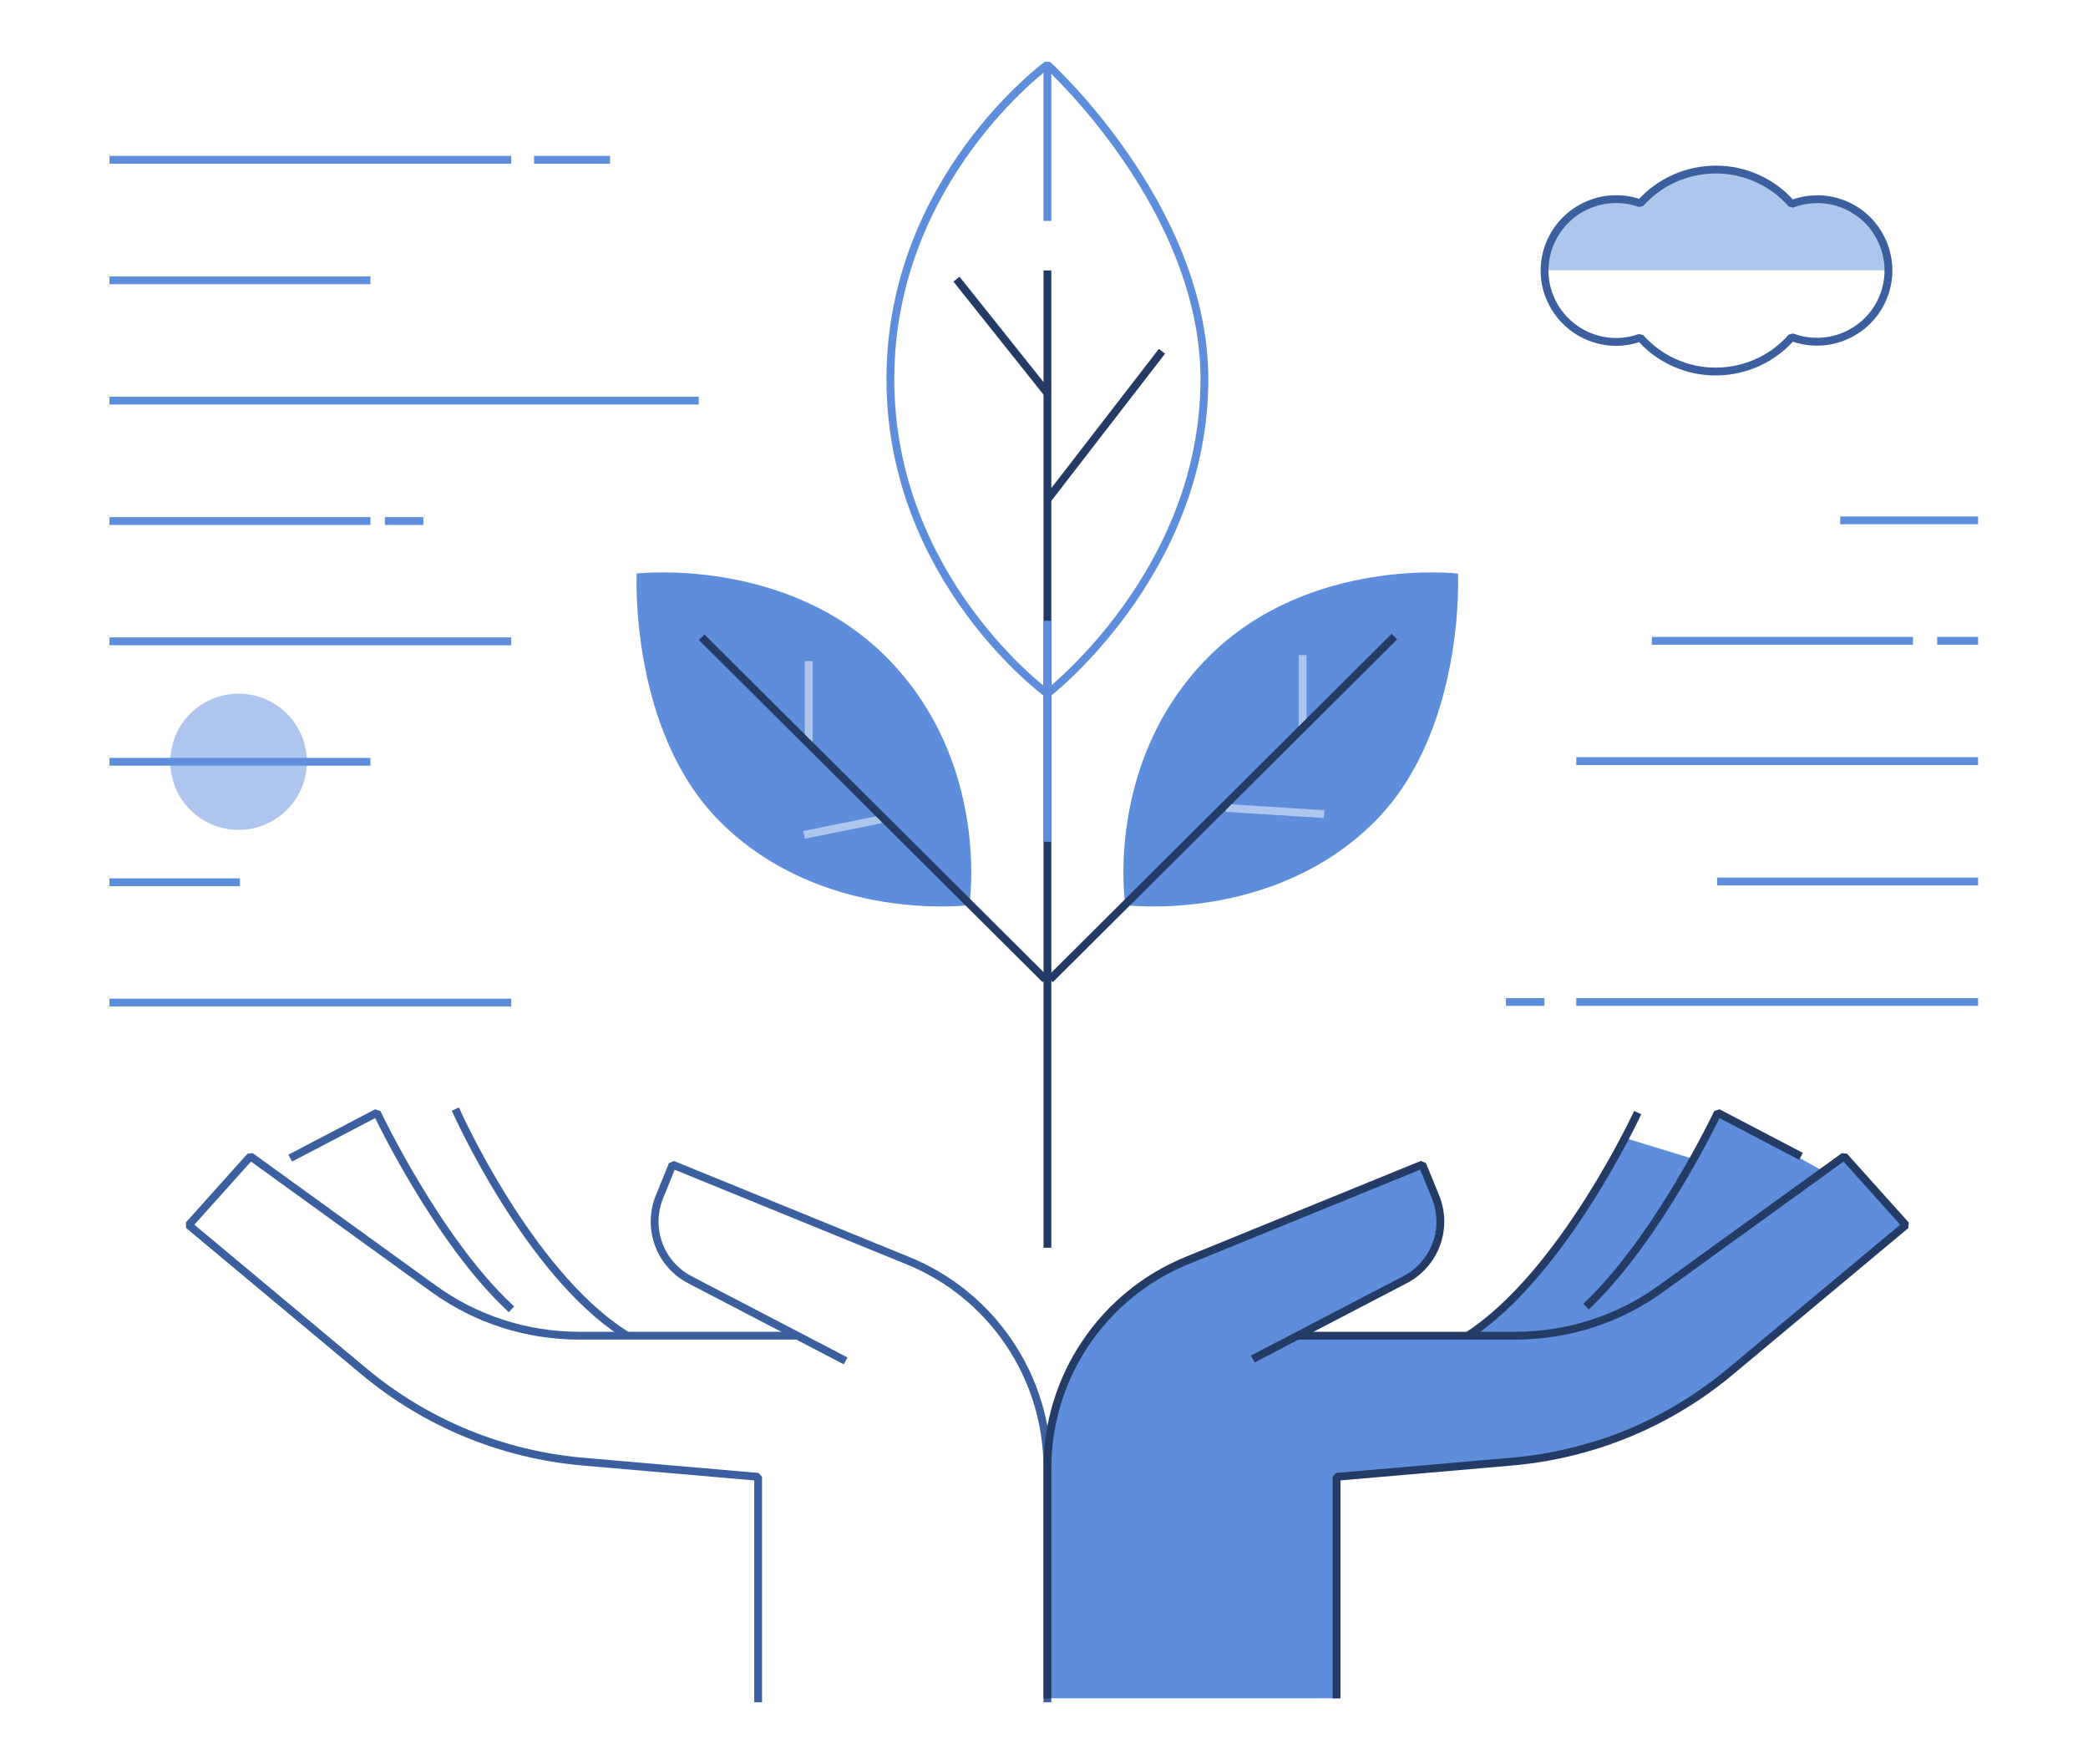 <svg width="200" height="169" viewBox="0 0 200 169" fill="none" xmlns="http://www.w3.org/2000/svg">
<g id="Umhverfismennt">
<g id="Group">
<path id="Vector" d="M22.852 79.488C26.464 79.488 29.392 76.568 29.392 72.965C29.392 69.362 26.464 66.442 22.852 66.442C19.24 66.442 16.312 69.362 16.312 72.965C16.312 76.568 19.24 79.488 22.852 79.488Z" fill="#AEC6ED"/>
<path id="Vector_2" d="M180.878 25.904C180.878 24.093 180.154 22.36 178.878 21.074C177.589 19.801 175.852 19.079 174.036 19.079C173.207 19.079 172.391 19.237 171.615 19.525C170.707 18.488 169.602 17.662 168.352 17.097C167.102 16.533 165.746 16.231 164.378 16.231C163.01 16.231 161.641 16.52 160.391 17.071C159.141 17.635 158.023 18.449 157.115 19.473C156.378 19.197 155.589 19.066 154.799 19.066C152.983 19.066 151.247 19.788 149.957 21.061C148.681 22.334 147.957 24.08 147.957 25.891H180.878V25.904Z" fill="#AEC6ED"/>
<path id="Vector_3" d="M100.328 119.51V25.903" stroke="#243C65" stroke-width="0.75" stroke-linejoin="bevel"/>
<path id="Vector_4" d="M100.328 162.677V140.666C100.328 136.388 101.604 132.201 103.999 128.644C106.394 125.087 109.789 122.331 113.762 120.703L136.236 111.542L137.157 113.996C137.815 115.755 137.802 117.698 137.118 119.443C136.42 121.189 135.104 122.619 133.42 123.446L124.302 127.935H146.052C150.42 127.935 154.683 126.557 158.236 124.011L176.657 110.754L182.565 117.343L167.881 129.668C160.723 135.666 151.894 139.328 142.578 140.154L128.039 141.441V162.664H100.341L100.328 162.677Z" fill="#5D8DDB"/>
<path id="Vector_5" d="M175.127 112.447L164.522 106.567L162.193 111.003L155.627 108.995C155.627 108.995 148.943 124.036 138.535 128.814C142.035 135.153 153.39 131.294 153.39 131.294L169.035 122.934L175.114 112.46L175.127 112.447Z" fill="#5D8DDB"/>
<path id="Vector_6" d="M72.618 162.677V141.454L55.828 139.997C48.118 139.328 40.789 136.309 34.854 131.348L18.078 117.343L23.986 110.754L41.526 123.433C45.565 126.36 50.433 127.922 55.42 127.935H75.855" stroke="#3C609F" stroke-width="0.75" stroke-linecap="square" stroke-linejoin="bevel"/>
<path id="Vector_7" d="M48.721 125.154C41.787 118.605 36.103 106.583 36.103 106.583L28.129 110.756" stroke="#3C609F" stroke-width="0.75" stroke-linecap="square" stroke-linejoin="bevel"/>
<path id="Vector_8" d="M43.773 106.567C43.773 106.567 50.576 121.779 59.708 127.711" stroke="#3C609F" stroke-width="0.75" stroke-linecap="square" stroke-linejoin="bevel"/>
<path id="Vector_9" d="M100.326 162.673V140.61C100.326 136.344 99.049 132.171 96.668 128.64C94.286 125.096 90.892 122.34 86.944 120.739L64.418 111.551L63.168 114.636C62.576 116.093 62.549 117.707 63.089 119.177C63.628 120.647 64.707 121.868 66.102 122.589L80.668 130.176" stroke="#3C609F" stroke-width="0.75" stroke-linecap="square" stroke-linejoin="bevel"/>
<path id="Vector_10" d="M128.022 162.677V141.454L144.811 139.997C152.522 139.328 159.851 136.309 165.772 131.348L182.548 117.343L176.64 110.754L159.101 123.433C155.061 126.36 150.206 127.922 145.206 127.935H124.285" stroke="#243C65" stroke-width="0.75" stroke-linejoin="bevel"/>
<path id="Vector_11" d="M151.918 125.154C158.852 118.605 164.536 106.583 164.536 106.583L172.51 110.756" stroke="#243C65" stroke-width="0.75" stroke-linejoin="bevel"/>
<path id="Vector_12" d="M156.867 106.567C156.867 106.567 149.749 121.989 140.617 127.921" stroke="#243C65" stroke-width="0.75" stroke-linejoin="bevel"/>
<path id="Vector_13" d="M100.328 162.678V140.615C100.328 136.35 101.604 132.176 103.986 128.645C106.368 125.102 109.749 122.345 113.71 120.731L136.236 111.543L137.499 114.628C138.091 116.085 138.118 117.699 137.578 119.169C137.039 120.639 135.96 121.86 134.565 122.582L119.999 130.168" stroke="#243C65" stroke-width="0.75" stroke-linejoin="bevel"/>
<path id="Vector_14" d="M174.037 19.087C173.208 19.087 172.393 19.244 171.616 19.533C170.708 18.496 169.603 17.669 168.353 17.105C167.103 16.541 165.748 16.239 164.38 16.239C163.011 16.239 161.643 16.527 160.393 17.079C159.143 17.643 158.024 18.457 157.116 19.481C156.38 19.205 155.59 19.074 154.801 19.074C153.906 19.074 153.011 19.244 152.182 19.599C151.353 19.94 150.603 20.439 149.959 21.082C149.327 21.712 148.814 22.473 148.472 23.3C148.13 24.127 147.945 25.019 147.945 25.912C147.945 26.804 148.116 27.697 148.472 28.524C148.814 29.351 149.314 30.099 149.959 30.742C150.603 31.385 151.353 31.884 152.182 32.225C153.011 32.566 153.906 32.75 154.801 32.75C155.59 32.75 156.366 32.606 157.116 32.343C158.024 33.367 159.143 34.194 160.393 34.745C161.643 35.309 162.998 35.598 164.38 35.585C165.748 35.585 167.103 35.283 168.353 34.719C169.603 34.154 170.722 33.328 171.616 32.291C172.551 32.645 173.564 32.789 174.564 32.711C175.564 32.632 176.537 32.343 177.406 31.844C178.274 31.359 179.037 30.676 179.616 29.863C180.195 29.049 180.59 28.117 180.774 27.133C180.958 26.148 180.919 25.138 180.656 24.166C180.406 23.195 179.932 22.303 179.301 21.528C178.656 20.754 177.853 20.137 176.945 19.717C176.037 19.297 175.051 19.074 174.051 19.074L174.037 19.087Z" stroke="#3C609F" stroke-width="0.75" stroke-linecap="square" stroke-linejoin="bevel"/>
<path id="Vector_15" d="M131.656 78.716C121.867 88.481 107.788 86.696 107.788 86.696C107.788 86.696 105.682 73.006 115.788 62.887C125.419 53.279 139.656 54.933 139.656 54.933C139.656 54.933 140.38 70.014 131.656 78.716Z" fill="#5D8DDB"/>
<path id="Vector_16" d="M68.983 78.716C78.786 88.481 92.852 86.696 92.852 86.696C92.852 86.696 94.957 73.006 84.852 62.887C75.207 53.279 60.983 54.933 60.983 54.933C60.983 54.933 60.26 70.014 68.983 78.716Z" fill="#5D8DDB"/>
<path id="Vector_17" d="M77.457 63.317V71.1" stroke="#AEC6ED" stroke-width="0.75" stroke-linejoin="bevel"/>
<path id="Vector_18" d="M77.012 79.964L84.367 78.481" stroke="#AEC6ED" stroke-width="0.75" stroke-linejoin="bevel"/>
<path id="Vector_19" d="M124.773 62.739V69.708" stroke="#AEC6ED" stroke-width="0.75" stroke-linejoin="bevel"/>
<path id="Vector_20" d="M126.827 77.978L117.445 77.387" stroke="#AEC6ED" stroke-width="0.75" stroke-linejoin="bevel"/>
<path id="Vector_21" d="M100.328 21.165V6.215" stroke="#5D8DDB" stroke-width="0.75" stroke-linejoin="bevel"/>
<path id="Vector_22" d="M111.3 33.645L100.379 47.781" stroke="#243C65" stroke-width="0.75" stroke-linejoin="bevel"/>
<path id="Vector_23" d="M91.617 26.739L100.407 37.764" stroke="#243C65" stroke-width="0.75" stroke-linejoin="bevel"/>
<path id="Vector_24" d="M115.364 36.322C115.364 54.841 100.325 66.443 100.325 66.443C100.325 66.443 85.285 55.484 85.285 36.322C85.285 17.159 100.325 6.2 100.325 6.2C100.325 6.2 115.364 19.823 115.364 36.322Z" stroke="#5D8DDB" stroke-width="0.75" stroke-linejoin="bevel"/>
<path id="Vector_25" d="M10.484 15.309H48.971" stroke="#5D8DDB" stroke-width="0.75" stroke-linejoin="bevel"/>
<path id="Vector_26" d="M10.484 61.426H48.971" stroke="#5D8DDB" stroke-width="0.75" stroke-linejoin="bevel"/>
<path id="Vector_27" d="M150.984 72.903H189.471" stroke="#5D8DDB" stroke-width="0.75" stroke-linejoin="bevel"/>
<path id="Vector_28" d="M10.484 84.504H22.984" stroke="#5D8DDB" stroke-width="0.75" stroke-linejoin="bevel"/>
<path id="Vector_29" d="M150.984 95.973H189.471" stroke="#5D8DDB" stroke-width="0.75" stroke-linejoin="bevel"/>
<path id="Vector_30" d="M10.484 26.848H35.484" stroke="#5D8DDB" stroke-width="0.75" stroke-linejoin="bevel"/>
<path id="Vector_31" d="M10.484 49.903H35.484" stroke="#5D8DDB" stroke-width="0.75" stroke-linejoin="bevel"/>
<path id="Vector_32" d="M10.484 72.965H35.484" stroke="#5D8DDB" stroke-width="0.75" stroke-linejoin="bevel"/>
<path id="Vector_33" d="M10.484 96.028H48.971" stroke="#5D8DDB" stroke-width="0.75" stroke-linejoin="bevel"/>
<path id="Vector_34" d="M164.473 84.434H189.473" stroke="#5D8DDB" stroke-width="0.75" stroke-linejoin="bevel"/>
<path id="Vector_35" d="M158.223 61.379H183.236" stroke="#5D8DDB" stroke-width="0.75" stroke-linejoin="bevel"/>
<path id="Vector_36" d="M10.484 38.372H66.932" stroke="#5D8DDB" stroke-width="0.75" stroke-linejoin="bevel"/>
<path id="Vector_37" d="M176.262 49.84H189.472" stroke="#5D8DDB" stroke-width="0.75" stroke-linejoin="bevel"/>
<path id="Vector_38" d="M147.93 95.973H144.246" stroke="#5D8DDB" stroke-width="0.75" stroke-linejoin="bevel"/>
<path id="Vector_39" d="M40.551 49.903H36.867" stroke="#5D8DDB" stroke-width="0.75" stroke-linejoin="bevel"/>
<path id="Vector_40" d="M51.156 15.309H58.433" stroke="#5D8DDB" stroke-width="0.75" stroke-linejoin="bevel"/>
<path id="Vector_41" d="M185.551 61.379H189.472" stroke="#5D8DDB" stroke-width="0.75" stroke-linejoin="bevel"/>
<path id="Vector_42" d="M133.565 60.973L100.578 93.812" stroke="#243C65" stroke-width="0.75" stroke-linejoin="bevel"/>
<path id="Vector_43" d="M67.207 61.036L100.128 93.809" stroke="#243C65" stroke-width="0.75" stroke-linejoin="bevel"/>
<path id="Vector_44" d="M100.328 80.628V59.458" stroke="#5D8DDB" stroke-width="0.75" stroke-linejoin="bevel"/>
</g>
</g>
</svg>
